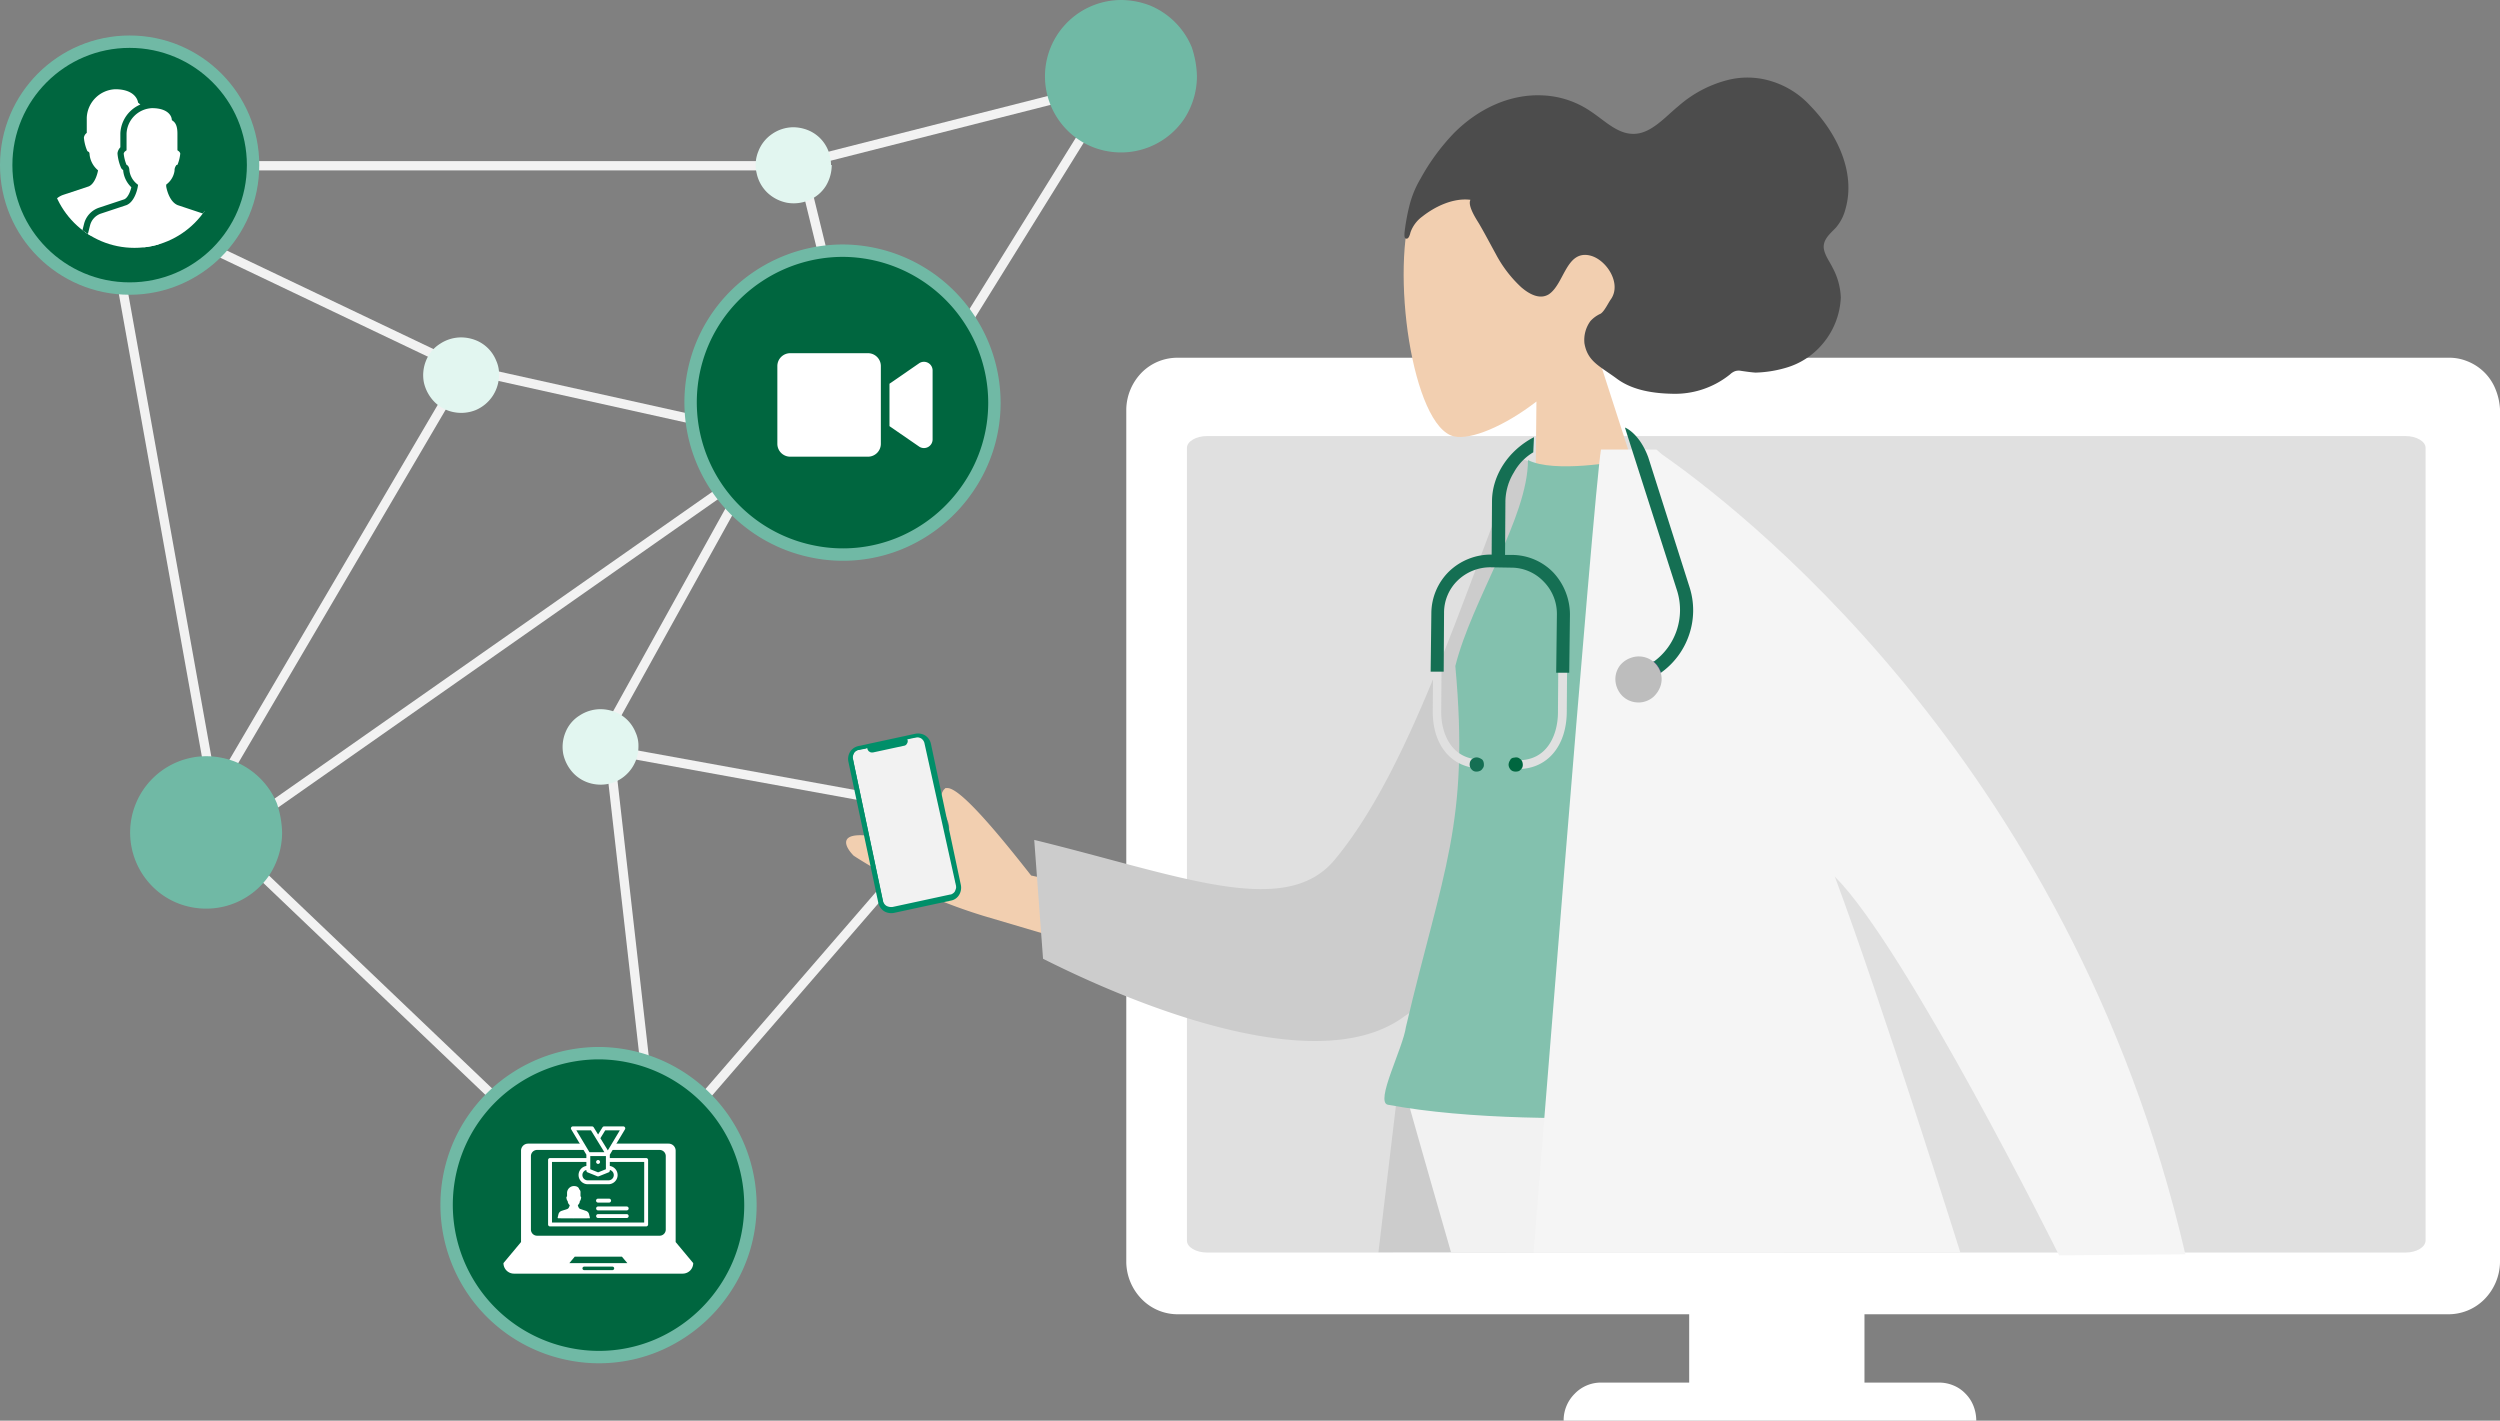 <svg xmlns="http://www.w3.org/2000/svg" width="806.922" height="458.549"><rect width="100%" height="100%" fill="#808080" stroke="none"/><defs><clipPath id="a"><circle data-name="Ellipse 35" cx="27.5" cy="27.5" r="27.5" transform="translate(-.084 -.084)" fill="#fff"/></clipPath></defs><g data-name="Gruppe 143"><g transform="translate(-55.05 -159.7)"><path data-name="Pfad 313" d="M360.889 414.063h-.679l-.569.569c-3.3 5.009 3.187 9.9 1.48 13.66s-13.66 2.732-24.929 1.252-8.2 3.756-5.578 6.375a168.575 168.575 0 0042.118 19.466l79.228 23.45-12.75-25.727-51.339-10.814c-14.347-18.331-23.453-28.117-26.982-28.231z" fill="#f2cfb0"/><path data-name="Linie 4" fill="none" stroke="#f2f2f2" stroke-miterlimit="10" stroke-width="3" d="M298.455 310.2l-51.639 93.248"/><path data-name="Linie 5" fill="none" stroke="#f2f2f2" stroke-miterlimit="10" stroke-width="3" d="M136.455 439.2l120.14 114.638"/><path data-name="Linie 10" fill="none" stroke="#f2f2f2" stroke-miterlimit="10" stroke-width="3" d="M91.455 235.2l35 195"/><path data-name="Linie 11" fill="none" stroke="#f2f2f2" stroke-miterlimit="10" stroke-width="3" d="M203.455 281.2l-81 138"/><path data-name="Linie 12" fill="none" stroke="#f2f2f2" stroke-miterlimit="10" stroke-width="3" d="M252.455 408.2l16 141"/><path data-name="Linie 6" fill="none" stroke="#f2f2f2" stroke-miterlimit="10" stroke-width="3" d="M352.728 286.829L416.456 184.2"/><path data-name="Linie 8" fill="none" stroke="#f2f2f2" stroke-miterlimit="10" stroke-width="3" d="M248.455 401.2l99 18"/><path data-name="Linie 9" fill="none" stroke="#f2f2f2" stroke-miterlimit="10" stroke-width="3" d="M97.455 213.2h210"/><g data-name="Gruppe 138"><path data-name="Pfad 314" d="M435.498 275.173h409.554a15.328 15.328 0 016.306 1.1 16.264 16.264 0 015.465 3.511 16.038 16.038 0 013.678 5.486 19.943 19.943 0 011.471 6.473v275.483a17.431 17.431 0 01-5.15 11.959 16.3 16.3 0 01-11.771 4.717H435.498a16.2 16.2 0 01-11.771-4.717 17.432 17.432 0 01-5.149-11.959V291.741a17.431 17.431 0 015.15-11.959 16.2 16.2 0 0111.77-4.609z" fill="#fff" fill-rule="evenodd"/><path data-name="Pfad 315" d="M656.842 571.38h-56.575v40.521h56.575z" fill="#fff"/><path data-name="Pfad 316" d="M571.809 605.955h109.166a12.033 12.033 0 014.553.911 11.106 11.106 0 013.87 2.618 11.547 11.547 0 012.618 3.984 13.094 13.094 0 01.911 4.667v.114H559.743v-.114a12.062 12.062 0 013.529-8.537 11.714 11.714 0 018.537-3.643z" fill="#fff"/><path data-name="Pfad 317" d="M831.492 563.981H444.62c-3.544 0-6.462-1.745-6.462-3.816v-255.9c0-2.072 2.918-3.816 6.462-3.816h386.872c3.544 0 6.462 1.745 6.462 3.816v255.79c.004 2.181-2.919 3.926-6.462 3.926z" fill="#e0e0e0"/></g><g data-name="Gruppe 137"><path data-name="Pfad 318" d="M592.287 341.096l-23.108-71.6c6.83-10.7 10.814-23.564 8.2-37.451-7.4-40.183-58.4-27.889-66.137-6.83s-.341 72.512 13.2 75.358c5.35 1.138 16.05-3.187 26.523-11.27l-.569 54.64z" fill="#f2cfb0"/><path data-name="Pfad 319" d="M508.389 234.776a66.747 66.747 0 011.48-8.31 32.739 32.739 0 013.756-9.221 68.914 68.914 0 0110.814-14.684c7.741-7.741 17.986-12.635 28.686-12.066a29.676 29.676 0 0115.481 5.236c4.326 2.846 8.537 7.285 13.774 7.171 5.578 0 10.245-5.578 14.457-8.993a38.426 38.426 0 0115.6-8.31 26.009 26.009 0 0114.457.342 28.163 28.163 0 0112.522 7.968c8.2 8.424 14.8 21.173 11.27 33.353a14.756 14.756 0 01-3.074 5.919c-1.366 1.48-3.529 3.187-3.87 5.464-.455 2.5 1.821 5.35 2.846 7.513a21.873 21.873 0 012.618 9.562 24.734 24.734 0 01-5.919 15.026 24.111 24.111 0 01-12.066 7.741 38.1 38.1 0 01-9.562 1.48c-1.594-.114-3.073-.341-4.667-.569a3.738 3.738 0 00-1.935.114 4.774 4.774 0 00-1.594 1.025 28.289 28.289 0 01-18.674 6.258c-5.805-.114-12.635-1.025-17.758-4.781-5.692-4.212-9.522-5.572-10.569-11.467a10.366 10.366 0 011.918-7.2 9.837 9.837 0 013.3-2.391c1.252-.8 2.433-3.451 3.343-4.7 3.529-5.122-1.522-12.827-6.758-14.079-7.741-1.821-8.31 9.22-13.319 12.522-2.96 1.821-6.375-.114-8.879-2.277a39.952 39.952 0 01-8.2-10.7c-1.821-3.3-3.529-6.6-5.464-9.9-.911-1.48-3.756-5.805-2.732-7.627-5.464-.683-11.27 2.049-15.481 5.35a10.83 10.83 0 00-3.87 5.122c-.114.455-.455 1.935-1.138 2.049-1.024.228-.8-1.252-.8-1.935" fill="#4c4c4c"/><path data-name="Pfad 320" d="M610.614 506.609l-14.346 57.144-96.3.114 6.83-57.258z" fill="#ccc"/><path data-name="Pfad 321" d="M629.966 506.837c.228 20.6 1.024 57.144 1.024 57.144H523.418s-10.586-36.768-16.278-57.144z" fill="#f2f2f2"/><path data-name="Pfad 322" d="M567.016 314.687l-21.856-7.172c-18.555 46.33-34.947 100.287-59.193 129.542-15.937 19.466-49.973 5.236-97.1-6.261l2.846 38.362c31.873 16.051 89.473 38.817 116.679 18.555a168.632 168.632 0 0058.624-68.3c8.424-19.124.8-81.96 0-104.84" fill="#ccc"/><path data-name="Pfad 323" d="M641.463 516.285s-86.172 9.676-138.421 0c-4.326-.8 4.895-18.327 5.806-25.157 11.839-50.314 20.6-65.568 15.937-116.451 5.35-21.4 23.45-47.924 23.45-66.479 8.537 4.326 29.6.342 29.6.342 38.467 54.758 56.115 117.358 63.628 207.745z" fill="#83c1ae"/><path data-name="Pfad 324" d="M687.793 563.983s-25.385-80.935-40.525-121.346c22.994 22.88 72.4 122.257 72.4 122.257l40.752-.341c-37.452-161.532-147.757-243.378-169.044-258.29l-1.707-1.48h-17.872c-2.39 14.229-21.742 259.2-21.742 259.2z" fill="#f5f5f5"/><path data-name="Pfad 325" d="M587.051 307.288l13.318 41.891a24.467 24.467 0 01-.114 15.367 24.746 24.746 0 01-9.107 12.294 7.531 7.531 0 00-2.39-3.529 20.53 20.53 0 007.513-10.245 20.82 20.82 0 00.114-12.635l-14.571-45.533-2.276-7.173c0-.113 4.667 1.822 7.513 9.563z" fill="#156f53"/><path data-name="Pfad 326" d="M588.758 373.197a7.531 7.531 0 012.39 3.529 24.013 24.013 0 01-6.83 3.415l-1.252-4.1a16.719 16.719 0 005.692-2.844z" fill="#282e69"/><path data-name="Pfad 327" d="M581.7 371.945a7.374 7.374 0 019.334 4.781 7.019 7.019 0 010 4.326 8.484 8.484 0 01-2.39 3.643 7.386 7.386 0 01-3.983 1.708 7.576 7.576 0 01-4.212-.8 7.277 7.277 0 01-3.073-3.074 7.639 7.639 0 01-.911-4.212 7.244 7.244 0 011.594-3.984 7.863 7.863 0 013.643-2.39z" fill="#bdbdbd"/><path data-name="Pfad 328" d="M560.982 357.943l-.228 31.646c-.114 11.042-6.375 18.327-15.709 18.327v-2.842c9.448.114 12.863-8.31 12.863-15.481l.228-31.646a15.978 15.978 0 00-4.439-11.042 15.249 15.249 0 00-10.928-4.667l-6.6-.114a15.978 15.978 0 00-11.042 4.439 15.249 15.249 0 00-4.667 10.928l-.228 31.646c-.114 7.171 3.187 15.6 12.635 15.709v2.846c-9.334-.114-15.481-7.513-15.367-18.555l.228-31.646a18.455 18.455 0 015.464-12.977 18.222 18.222 0 0113.091-5.236l6.6.114a18.079 18.079 0 0118.1 18.555z" fill="#e0e0e0"/><path data-name="Pfad 329" d="M561.78 357.943l-.228 18.9h-4.212l.228-18.9a14.8 14.8 0 00-4.326-10.586 14.456 14.456 0 00-10.473-4.439l-6.6-.114a15.177 15.177 0 00-10.586 4.212 14.456 14.456 0 00-4.439 10.473l-.114 19.01h-4.214l.228-18.9a19.052 19.052 0 015.692-13.432 19.506 19.506 0 0113.546-5.464h.228l.114-17.416c.114-8.2 5.236-16.164 13.546-20.49l-.228 4.895a17.138 17.138 0 00-6.261 6.488 18.56 18.56 0 00-2.732 9.22l-.114 17.416h2.163a18.589 18.589 0 0113.432 5.692 19.956 19.956 0 015.35 13.435z" fill="#156f53"/><path data-name="Pfad 330" d="M544.363 404.16a1.712 1.712 0 011.252.455 1.817 1.817 0 01.8 1.025 2.8 2.8 0 01.114 1.366 1.936 1.936 0 01-.683 1.138 1.581 1.581 0 01-1.138.569 2.8 2.8 0 01-1.366-.114 2.009 2.009 0 01-1.025-.911 2.3 2.3 0 01-.341-1.252 2.679 2.679 0 01.228-.911c.114-.228.341-.569.455-.8a1.834 1.834 0 01.8-.455c.335.004.563-.11.904-.11z" fill="#00663f"/><path data-name="Pfad 331" d="M534.004 406.55a1.712 1.712 0 01-.455 1.252 1.816 1.816 0 01-1.024.8 2.8 2.8 0 01-1.366.114 1.936 1.936 0 01-1.138-.683 2.169 2.169 0 01-.569-1.138 2.8 2.8 0 01.114-1.366 2.009 2.009 0 01.911-1.025 2.3 2.3 0 011.252-.341 2.679 2.679 0 01.911.228 4.949 4.949 0 01.8.455 1.834 1.834 0 01.455.8 2.827 2.827 0 01.109.904z" fill="#156f53"/></g><path data-name="Pfad 333" d="M314.789 217.739l22.627 92.461" fill="none" stroke="#f2f2f2" stroke-miterlimit="10" stroke-width="3"/><path data-name="Pfad 334" d="M424.854 184.2l-113.623 28.853" fill="none" stroke="#f2f2f2" stroke-miterlimit="10" stroke-width="3"/><path data-name="Pfad 335" d="M347.032 439.2L246.463 555.432" fill="none" stroke="#f2f2f2" stroke-miterlimit="10" stroke-width="3"/><path data-name="Pfad 336" d="M122.864 433.881L317.257 297.639" fill="none" stroke="#f2f2f2" stroke-miterlimit="10" stroke-width="3"/><path data-name="Pfad 348" d="M205.64 278.832l109.72 24.372" fill="none" stroke="#f2f2f2" stroke-miterlimit="10" stroke-width="3"/><path data-name="Pfad 349" d="M110.64 233.832l92.716 44.203" fill="none" stroke="#f2f2f2" stroke-miterlimit="10" stroke-width="3"/><path data-name="Pfad 337" d="M146.104 428.478a25.286 25.286 0 01-4.1 13.66 24.627 24.627 0 01-25.271 10.359 24.127 24.127 0 01-12.522-6.716 24.638 24.638 0 0117.53-42 26.189 26.189 0 019.334 1.821 24.879 24.879 0 0113.319 13.318 31.366 31.366 0 011.71 9.558z" fill="#70b9a5"/><path data-name="Pfad 338" d="M441.384 184.4a25.286 25.286 0 01-4.1 13.66 24.627 24.627 0 01-25.271 10.359 24.127 24.127 0 01-12.522-6.716 24.638 24.638 0 0117.53-42 26.189 26.189 0 019.334 1.821 24.879 24.879 0 0113.318 13.318 31.367 31.367 0 011.711 9.558z" fill="#70b9a5"/><path data-name="Pfad 339" d="M323.51 212.952a13.187 13.187 0 01-1.935 6.83 11.843 11.843 0 01-5.464 4.553 12.529 12.529 0 01-7.058.8 12.762 12.762 0 01-6.375-3.3 12.154 12.154 0 01-3.415-6.261 11.469 11.469 0 01.569-7.058 11.894 11.894 0 014.439-5.578 12.153 12.153 0 016.83-2.163 13.1 13.1 0 014.667.911 11.765 11.765 0 016.6 6.6 13.093 13.093 0 01.911 4.667" fill="#e2f6f0"/><path data-name="Pfad 340" d="M261.12 400.67a12.357 12.357 0 01-7.513 11.383 12.485 12.485 0 01-7.058.683 11.976 11.976 0 01-6.261-3.3 13.03 13.03 0 01-3.415-6.261 12.388 12.388 0 01.683-7.058 11.3 11.3 0 014.553-5.464 12.314 12.314 0 016.83-2.049 13.1 13.1 0 014.667.911 11.765 11.765 0 016.6 6.6 10.193 10.193 0 01.914 4.555z" fill="#e2f6f0"/><path data-name="Pfad 347" d="M216.12 280.67a12.357 12.357 0 01-7.513 11.383 12.485 12.485 0 01-7.058.683 11.976 11.976 0 01-6.261-3.3 13.03 13.03 0 01-3.415-6.261 12.388 12.388 0 01.683-7.058 11.3 11.3 0 014.553-5.464 12.314 12.314 0 016.83-2.049 13.1 13.1 0 014.667.911 11.765 11.765 0 016.6 6.6 10.193 10.193 0 01.914 4.555z" fill="#e2f6f0"/><path data-name="Pfad 341" d="M297.265 548.693a48.463 48.463 0 01-8.31 27.206 49.428 49.428 0 01-21.97 18.1 48.326 48.326 0 01-28.344 2.732 49.1 49.1 0 01-35.744-66.82 48.823 48.823 0 0118.1-21.97 49.367 49.367 0 0127.206-8.31 49.165 49.165 0 0149.062 49.062z" fill="#00663f" stroke="#70b9a5" stroke-width="4"/><path data-name="Pfad 342" d="M376.017 289.67a48.463 48.463 0 01-8.31 27.206 49.428 49.428 0 01-21.97 18.1 48.326 48.326 0 01-28.344 2.732 49.1 49.1 0 01-35.744-66.82 48.823 48.823 0 0118.1-21.97 49.367 49.367 0 0127.206-8.31 49.165 49.165 0 0149.062 49.062z" fill="#00663f" stroke="#70b9a5" stroke-width="4"/><g data-name="Gruppe 141"><path data-name="Pfad 343" d="M362.002 450.376l-18.436 3.984a4.5 4.5 0 01-3.187-.569 4.286 4.286 0 01-1.821-2.618l-9.681-45.651a4.494 4.494 0 01.569-3.187 4.286 4.286 0 012.618-1.821l18.441-3.984a4.494 4.494 0 013.187.569 4.285 4.285 0 011.821 2.618l9.676 45.647a4.5 4.5 0 01-.569 3.187 3.879 3.879 0 01-2.618 1.825z" fill="#008f69"/><path data-name="Pfad 344" d="M361.775 450.034l-18.441 3.984a3.553 3.553 0 01-2.846-.569 4.089 4.089 0 01-1.707-2.391l-9.677-45.647a3.249 3.249 0 010-1.48 4.927 4.927 0 01.569-1.366 2.938 2.938 0 011.021-1.024 6.961 6.961 0 011.366-.569l18.327-3.87a3.916 3.916 0 012.96.569 3.66 3.66 0 011.708 2.391l9.676 45.647a3.248 3.248 0 010 1.48 3.773 3.773 0 01-1.594 2.39 2.441 2.441 0 01-1.362.455z" fill="#008f69"/><path data-name="Pfad 345" d="M363.483 443.887l-9.336-44.282a2.353 2.353 0 00-1.138-1.594 2.837 2.837 0 00-1.935-.341l-18.782 3.984a7.852 7.852 0 00-.911.341 1.933 1.933 0 00-.683.683 1.514 1.514 0 00-.341.911 1.579 1.579 0 000 1.025l.455 2.277 9.334 44.281a7.857 7.857 0 00.341.911 1.933 1.933 0 00.683.683 1.514 1.514 0 00.911.341 1.58 1.58 0 001.025 0l18.782-3.984a7.838 7.838 0 00.911-.341 1.933 1.933 0 00.683-.683 1.514 1.514 0 00.341-.911 1.579 1.579 0 000-1.025l-.341-2.277z" fill="#f2f2f2"/><path data-name="Pfad 346" d="M350.505 397.215l-18.1 3.87a6.965 6.965 0 00-1.366.569 2.938 2.938 0 00-1.024 1.024 6.965 6.965 0 00-.569 1.366 3.25 3.25 0 000 1.48l9.676 45.306a6.962 6.962 0 00.569 1.366 2.938 2.938 0 001.024 1.025 6.963 6.963 0 001.366.569 3.25 3.25 0 001.48 0l18.1-3.87a6.968 6.968 0 001.366-.569 2.939 2.939 0 001.024-1.025 6.964 6.964 0 00.569-1.366 3.248 3.248 0 000-1.48l-9.676-45.306a6.962 6.962 0 00-.569-1.366 2.938 2.938 0 00-1.024-1.024 6.964 6.964 0 00-1.366-.569 3.238 3.238 0 00-1.48 0zm13.091 48.265a1.579 1.579 0 010 1.025 7.855 7.855 0 01-.341.911 1.933 1.933 0 01-.683.683 1.513 1.513 0 01-.911.341l-18.441 3.984a3.284 3.284 0 01-2.049-.341 2.576 2.576 0 01-1.138-1.708l-9.676-45.647a1.579 1.579 0 010-1.025 7.843 7.843 0 01.341-.911 1.933 1.933 0 01.683-.683 1.514 1.514 0 01.911-.341l2.277-.455c.114 0 .114-.114.228-.114s.228 0 .228.114a.869.869 0 00.228.569.889.889 0 00.455.455c.228.114.341.228.569.228h.569l10.017-2.163a1.181 1.181 0 00.911-.683 1.4 1.4 0 00.228-1.138c0-.114-.114-.114-.114-.228s0-.114.114-.228l2.277-.455a3.285 3.285 0 012.049.341 2.577 2.577 0 011.138 1.708z" fill="#008f69"/></g><circle data-name="Ellipse 41" cx="39.842" cy="39.842" r="39.842" transform="translate(57.05 173.155)" fill="#00663f" stroke="#70b9a5" stroke-width="4"/></g><g data-name="Gruppe 139"><g data-name="Gruppe maskieren 50" transform="translate(15.988 25.085)" clip-path="url(#a)" fill="#fff"><path d="M43.299 46.778l-1.105-4.42a6.418 6.418 0 00-4.208-4.566l-8.1-2.7c-1.976-.823-2.88-4.006-3.076-5.214a7.658 7.658 0 002.707-4.979 1.5 1.5 0 01.223-.949.921.921 0 00.632-.553 13.765 13.765 0 00.987-4.024.885.885 0 00-.028-.223 2.368 2.368 0 00-.893-1.341v-4.881c0-2.967-.906-4.184-1.86-4.89-.187-1.429-1.717-4.319-7.353-4.319a9.6 9.6 0 00-9.208 9.209v4.883a2.368 2.368 0 00-.893 1.341.886.886 0 00-.028.223 13.766 13.766 0 00.987 4.026.783.783 0 00.553.529c.1.052.3.319.3.971a7.656 7.656 0 002.722 4.988c-.193 1.206-1.092 4.387-3.013 5.19l-8.18 2.713a6.419 6.419 0 00-4.207 4.562l-1.105 4.42a.921.921 0 00.892 1.145l32.936 7.35c.509 0 10.345-7.763 10.345-8.272a.925.925 0 00-.027-.219z"/><path data-name="man" d="M55.142 51.88l-1.105-4.42a6.418 6.418 0 00-4.208-4.566l-8.1-2.7c-1.976-.823-2.88-4.006-3.076-5.214a7.658 7.658 0 002.707-4.979 1.5 1.5 0 01.223-.949.921.921 0 00.632-.553 13.765 13.765 0 00.987-4.024.885.885 0 00-.028-.223 2.368 2.368 0 00-.893-1.341V18.03c0-2.967-.906-4.184-1.86-4.89-.187-1.429-1.717-4.319-7.353-4.319a9.6 9.6 0 00-9.208 9.209v4.883a2.368 2.368 0 00-.893 1.341.886.886 0 00-.028.223 13.766 13.766 0 00.987 4.026.783.783 0 00.553.529c.1.052.3.319.3.971a7.656 7.656 0 002.722 4.988c-.193 1.206-1.092 4.387-3.013 5.19l-8.18 2.713a6.419 6.419 0 00-4.207 4.562l-1.105 4.42a.921.921 0 00.892 1.145h1.1l13.6 8.437c.509 0 28.578-8.85 28.578-9.358a.925.925 0 00-.024-.22z" stroke="#00663f" stroke-width="2"/></g></g><g data-name="video solid"><path data-name="Pfad 263" d="M280.153 114h-25.09a4.158 4.158 0 00-4.158 4.158v25.09a4.158 4.158 0 004.158 4.158h25.09a4.158 4.158 0 004.158-4.158v-25.09a4.158 4.158 0 00-4.158-4.158zm16.477 3.28l-9.535 6.577v13.693l9.535 6.568a2.789 2.789 0 004.385-2.245v-22.349a2.791 2.791 0 00-4.385-2.244z" fill="#fff"/></g><g data-name="Gruppe 140"><path data-name="Pfad 260" d="M218.079 400.89v-29.493a2.275 2.275 0 00-2.268-2.268h-45.367a2.274 2.274 0 00-2.27 2.268v29.493l-5.671 6.8a3.4 3.4 0 003.4 3.4h54.447a3.4 3.4 0 003.4-3.4zm-20.411 9.071h-9.075a.568.568 0 110-1.135h9.076a.568.568 0 01.568.568.574.574 0 01-.569.567zm-13.891-2.271l1.726-2.074h15.241l1.734 2.074zm31.11-10.82a1.982 1.982 0 01-1.978 1.98h-39.563a1.987 1.987 0 01-1.978-1.98v-23.725a1.982 1.982 0 011.978-1.98h39.564a1.986 1.986 0 011.978 1.98l-.001 23.729z" fill="#fff"/><path data-name="Pfad 275" d="M185.541 364.286h5.56l2.3 4a36.811 36.811 0 012.113-4c.28-.133 5.614 0 5.614 0l-5.287 9.075-6.2-.239z" fill="#00663f"/><path data-name="Rechteck 212" fill="#00663f" d="M176.906 374h32v21h-32z"/><path data-name="Pfad 252" d="M193.045 388.156h3.531a.631.631 0 100-1.261h-3.531a.631.631 0 100 1.261zm0 0" fill="#fff"/><path data-name="Pfad 253" d="M192.414 390.048a.631.631 0 00.631.631h9.206a.631.631 0 100-1.261h-9.206a.631.631 0 00-.631.63zm0 0" fill="#fff"/><path data-name="Pfad 274" d="M192.414 392.506a.631.631 0 00.631.631h9.206a.631.631 0 100-1.261h-9.206a.631.631 0 00-.631.63zm0 0" fill="#fff"/><path data-name="Pfad 258" d="M193.675 375.043a.631.631 0 11-.631-.631.63.63 0 01.631.631zm0 0" fill="#fff"/><path data-name="Pfad 259" d="M208.556 373.782h-11.728v-1.087l4.892-8.174a.631.631 0 00-.542-.954h-6.176a.631.631 0 00-.537.3l-1.421 2.31-1.417-2.31a.631.631 0 00-.537-.3h-6.18a.63.63 0 00-.541.954l4.892 8.174v1.087h-11.728a.631.631 0 00-.631.63v20.809a.631.631 0 00.631.631h31.023a.631.631 0 00.631-.631v-20.809a.631.631 0 00-.631-.63zm-18.9 4.621l3.154 1.264a.631.631 0 00.468 0l3.153-1.261a.631.631 0 00.4-.585v-.194a1.7 1.7 0 01-.441 3.347h-6.688a1.7 1.7 0 01-.441-3.347v.194a.631.631 0 00.396.582zm.865-1.012v-4.24h5.044v4.239l-2.522 1.009zm4.831-12.563h4.714l-3.876 6.476-2.406-3.921zm-9.33 0h4.714l4.334 7.062h-4.821zm21.9 29.762h-29.759v-19.547h11.1v1.294a2.964 2.964 0 00.441 5.894h6.684a2.964 2.964 0 00.441-5.894v-1.294h11.1zm0 0" fill="#fff"/><path data-name="man" d="M190.385 392.95l-.26-1.04a1.511 1.511 0 00-.991-1.075l-1.902-.635c-.465-.194-.678-.943-.724-1.227a1.8 1.8 0 00.637-1.172.353.353 0 01.052-.223.217.217 0 00.149-.13 3.24 3.24 0 00.232-.947.208.208 0 00-.006-.052.557.557 0 00-.21-.316v-1.15a1.269 1.269 0 00-.438-1.151c-.039-.336-.403-1.016-1.73-1.016a2.26 2.26 0 00-2.167 2.167v1.15a.557.557 0 00-.21.316.208.208 0 00-.007.052 3.24 3.24 0 00.232.948.184.184 0 00.13.124c.024.012.07.075.07.228a1.8 1.8 0 00.643 1.174c-.046.284-.257 1.033-.709 1.222l-1.926.639a1.511 1.511 0 00-.99 1.074l-.26 1.04a.217.217 0 00.21.27c2.2.038 7.184.049 10.18 0-.005-.018.004-.252-.005-.27z" fill="#fff"/></g></g></svg>